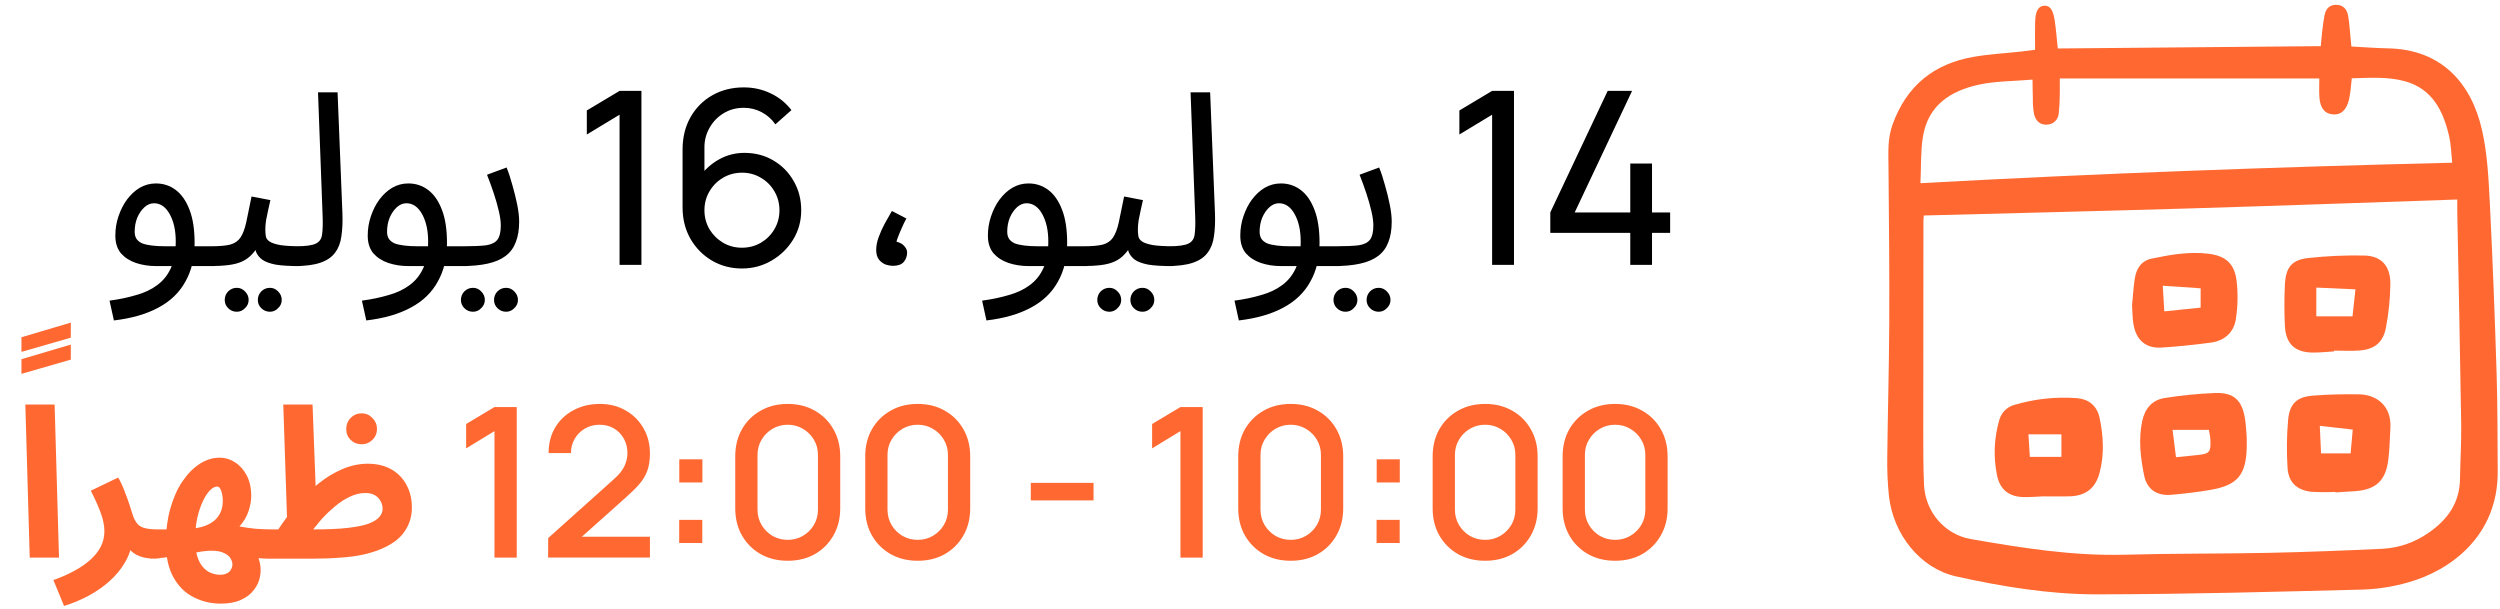 <?xml version="1.0" encoding="UTF-8"?> <svg xmlns="http://www.w3.org/2000/svg" width="538" height="131" viewBox="0 0 538 131" fill="none"><g clip-path="url(#clip0_2340_3083)"><path d="M437.95 10.72C437.95 8.611 437.907 6.677 437.961 4.745C438.028 2.364 438.638 1.322 439.888 1.237C441.137 1.152 441.828 2.063 442.183 4.473C442.456 6.306 442.595 8.158 442.839 10.431L499.432 9.932C499.548 8.718 499.63 7.626 499.76 6.54C499.894 5.435 500.029 4.325 500.252 3.235C500.522 1.914 501.294 1.054 502.689 1.041C504.205 1.027 505.074 1.953 505.317 3.377C505.597 5.026 505.691 6.709 505.863 8.377C505.91 8.829 505.95 9.281 506.019 10.002C508.69 10.143 511.289 10.358 513.889 10.405C525.369 10.615 531.84 17.851 534.139 28.03C535.296 33.155 535.548 38.536 535.816 43.822C536.439 56.112 536.894 68.414 537.28 80.711C537.498 87.602 537.447 94.504 537.504 101.401C537.619 115.345 527.296 122.806 518.222 125.334C515.068 126.241 511.821 126.758 508.548 126.875C489.445 127.354 470.338 127.888 451.231 127.902C441.041 127.909 430.918 126.25 420.95 124.04C413.299 122.344 407.402 115.068 406.488 106.652C406.208 103.87 406.092 101.074 406.141 98.277C406.242 88.674 406.527 79.073 406.567 69.47C406.615 58.283 406.507 47.095 406.403 35.908C406.375 32.84 406.181 29.859 407.268 26.829C410.299 18.38 416.24 13.711 424.697 12.238C428.096 11.645 431.563 11.464 434.998 11.089C435.89 10.992 436.771 10.868 437.95 10.72ZM528.806 42.937C509.377 43.589 490.384 44.282 471.387 44.848C452.313 45.419 433.232 45.868 414.012 46.374C413.992 46.611 413.924 47.058 413.924 47.504C413.906 62.425 413.894 77.346 413.889 92.267C413.889 96.273 413.869 100.285 414.047 104.285C414.162 107.103 415.21 109.797 417.018 111.924C418.826 114.051 421.286 115.483 423.994 115.986C435.034 117.903 446.067 119.683 457.337 119.371C467.616 119.086 477.904 119.186 488.185 118.972C496.369 118.804 504.55 118.477 512.725 118.097C516.29 117.907 519.735 116.705 522.672 114.624C526.637 111.886 529.301 108.302 529.388 103.14C529.455 99.135 529.708 95.13 529.647 91.126C529.416 75.93 529.09 60.735 528.803 45.54C528.79 44.622 528.807 43.705 528.807 42.937H528.806ZM413.281 39.421C451.754 37.315 489.618 35.943 527.717 35.014C527.498 33.028 527.469 31.148 527.061 29.36C525.799 23.849 523.439 19.132 517.577 17.495C513.858 16.457 510.044 16.757 506.1 16.849C506.012 17.738 505.955 18.464 505.863 19.184C505.787 19.925 505.671 20.66 505.515 21.387C504.96 23.698 503.821 24.748 502.067 24.623C500.3 24.499 499.291 23.285 499.131 20.906C499.04 19.548 499.115 18.178 499.115 16.882H443.268C443.268 18.206 443.293 19.212 443.262 20.214C443.261 21.609 443.188 23.003 443.044 24.39C442.993 25.054 442.7 25.673 442.222 26.124C441.744 26.574 441.117 26.823 440.467 26.819C438.937 26.913 438.068 25.922 437.729 24.575C437.531 23.479 437.445 22.364 437.473 21.25C437.424 19.994 437.424 18.737 437.397 17.131C433.26 17.489 429.476 17.431 425.865 18.216C419.859 19.523 414.921 22.577 413.811 29.439C413.3 32.61 413.447 35.893 413.281 39.421Z" fill="#FF6830"></path><path d="M439.607 106.815C438.804 106.85 437.263 106.983 435.722 106.977C432.381 106.969 430.343 105.42 429.722 102.103C428.965 98.258 429.132 94.283 430.208 90.518C430.409 89.704 430.82 88.96 431.398 88.365C431.977 87.769 432.701 87.344 433.495 87.135C437.86 85.833 442.416 85.343 446.95 85.686C449.379 85.859 451.258 87.245 451.814 89.855C452.657 93.798 452.883 97.783 451.835 101.73C450.956 105.041 448.876 106.677 445.517 106.804C443.797 106.868 442.072 106.815 439.607 106.815ZM443.618 93.472H436.521L436.821 98.314H443.618V93.472Z" fill="#FF6830"></path><path d="M483.499 94.26C483.499 95.209 483.511 95.769 483.499 96.328C483.348 102.126 481.528 104.381 475.93 105.38C473.069 105.891 470.171 106.229 467.276 106.478C464.136 106.75 462.029 105.318 461.413 102.3C460.635 98.467 460.178 94.577 460.997 90.654C461.573 87.897 463.163 86.061 465.848 85.651C469.438 85.077 473.058 84.717 476.689 84.572C480.743 84.44 482.506 86.123 483.138 90.196C483.361 91.664 483.403 93.162 483.499 94.26ZM475.362 92.502H467.534C467.796 94.593 468.031 96.46 468.274 98.393C470.035 98.218 471.475 98.086 472.911 97.927C475.513 97.64 475.794 97.311 475.67 94.597C475.64 93.966 475.487 93.341 475.36 92.502H475.362Z" fill="#FF6830"></path><path d="M502.581 105.861C500.858 105.941 499.132 105.931 497.41 105.829C494.288 105.493 492.469 103.803 492.282 100.675C492.059 97.238 492.1 93.789 492.404 90.358C492.732 86.85 494.284 85.419 497.721 85.142C501.067 84.873 504.44 84.796 507.797 84.867C511.34 84.942 514.678 87.276 514.415 92.051C514.287 94.375 514.247 96.713 513.955 99.017C513.396 103.421 511.29 105.354 506.936 105.689C505.486 105.801 504.033 105.878 502.582 105.972L502.581 105.861ZM499.217 91.641C499.326 94.025 499.409 95.832 499.49 97.574H505.852C506.016 95.773 506.151 94.232 506.311 92.439L499.217 91.641Z" fill="#FF6830"></path><path d="M502.3 75.622C500.759 75.711 499.217 75.886 497.678 75.871C493.879 75.834 491.901 73.996 491.712 70.147C491.565 67.173 491.565 64.194 491.712 61.22C491.899 57.498 493.207 55.904 496.799 55.519C500.768 55.089 504.759 54.911 508.749 54.988C512.453 55.065 514.426 57.198 514.407 61.071C514.366 64.227 514.05 67.374 513.461 70.472C512.87 73.698 510.975 75.198 507.74 75.431C505.936 75.561 504.113 75.454 502.298 75.454L502.3 75.622ZM498.474 68.075H506.259C506.47 66.151 506.657 64.443 506.894 62.267L498.474 61.887V68.075Z" fill="#FF6830"></path><path d="M458.815 65.728C458.997 63.879 459.112 61.923 459.4 59.992C459.728 57.807 460.791 56.12 463.062 55.647C467.079 54.81 471.118 54.101 475.243 54.603C478.846 55.041 480.8 56.612 481.3 60.295C481.633 63.051 481.589 65.841 481.169 68.585C480.748 71.554 478.696 73.338 475.783 73.728C472.268 74.199 468.733 74.573 465.195 74.796C461.776 75.012 459.706 73.224 459.116 69.738C458.9 68.461 458.915 67.143 458.815 65.728ZM473.578 62.045L465.423 61.492C465.551 63.571 465.648 65.173 465.761 67.008L473.576 66.203L473.578 62.045Z" fill="#FF6830"></path></g><path d="M24.509 68.96L23.573 64.696C25.653 64.419 27.56 64.02 29.293 63.5C31.061 63.015 32.569 62.304 33.817 61.368C35.1 60.432 36.088 59.201 36.781 57.676C37.475 56.151 37.821 54.244 37.821 51.956C37.821 49.599 37.388 47.64 36.521 46.08C35.655 44.52 34.528 43.74 33.141 43.74C32.413 43.74 31.737 44.017 31.113 44.572C30.489 45.127 29.969 45.872 29.553 46.808C29.172 47.744 28.981 48.767 28.981 49.876C28.981 50.5 29.12 51.02 29.397 51.436C29.675 51.817 30.073 52.129 30.593 52.372C31.148 52.58 31.841 52.736 32.673 52.84C33.505 52.944 34.476 52.996 35.585 52.996H46.557C47.285 52.996 47.805 53.204 48.117 53.62C48.464 54.001 48.637 54.469 48.637 55.024C48.637 55.579 48.395 56.099 47.909 56.584C47.424 57.035 46.8 57.26 46.037 57.26H33.609C32.049 57.26 30.593 57.035 29.241 56.584C27.924 56.133 26.849 55.44 26.017 54.504C25.22 53.533 24.821 52.268 24.821 50.708C24.821 49.252 25.047 47.865 25.497 46.548C25.948 45.196 26.555 44 27.317 42.96C28.115 41.885 29.033 41.036 30.073 40.412C31.148 39.788 32.309 39.476 33.557 39.476C35.152 39.476 36.573 39.944 37.821 40.88C39.069 41.816 40.057 43.237 40.785 45.144C41.513 47.016 41.877 49.391 41.877 52.268C41.877 55.492 41.219 58.265 39.901 60.588C38.619 62.945 36.677 64.817 34.077 66.204C31.512 67.591 28.323 68.509 24.509 68.96ZM44.981 57.26L45.501 52.996C47.234 52.996 48.586 52.875 49.557 52.632C50.527 52.355 51.255 51.852 51.741 51.124C52.261 50.361 52.677 49.269 52.989 47.848C53.301 46.427 53.682 44.572 54.133 42.284L58.189 43.064C58.05 43.688 57.894 44.381 57.721 45.144C57.547 45.907 57.391 46.669 57.253 47.432C57.149 48.16 57.097 48.801 57.097 49.356C57.097 49.876 57.131 50.361 57.201 50.812C57.27 51.263 57.53 51.644 57.981 51.956C58.431 52.268 59.194 52.528 60.269 52.736C61.343 52.909 62.886 52.996 64.897 52.996C65.625 52.996 66.145 53.204 66.457 53.62C66.803 54.001 66.977 54.469 66.977 55.024C66.977 55.579 66.734 56.099 66.249 56.584C65.763 57.035 65.139 57.26 64.377 57.26C62.262 57.26 60.581 57.156 59.333 56.948C58.085 56.705 57.131 56.359 56.473 55.908C55.849 55.457 55.398 54.903 55.121 54.244C54.878 53.551 54.687 52.753 54.549 51.852L56.109 51.956C55.554 53.065 54.947 53.967 54.289 54.66C53.665 55.353 52.937 55.891 52.105 56.272C51.273 56.653 50.267 56.913 49.089 57.052C47.945 57.191 46.575 57.26 44.981 57.26ZM58.085 67.088C57.357 67.088 56.733 66.828 56.213 66.308C55.727 65.823 55.485 65.233 55.485 64.54C55.485 63.847 55.727 63.24 56.213 62.72C56.733 62.2 57.357 61.94 58.085 61.94C58.778 61.94 59.367 62.2 59.853 62.72C60.373 63.24 60.633 63.847 60.633 64.54C60.633 65.233 60.373 65.823 59.853 66.308C59.367 66.828 58.778 67.088 58.085 67.088ZM50.961 67.088C50.233 67.088 49.609 66.828 49.089 66.308C48.603 65.823 48.361 65.233 48.361 64.54C48.361 63.847 48.603 63.24 49.089 62.72C49.609 62.2 50.233 61.94 50.961 61.94C51.654 61.94 52.243 62.2 52.729 62.72C53.249 63.24 53.509 63.847 53.509 64.54C53.509 65.233 53.249 65.823 52.729 66.308C52.243 66.828 51.654 67.088 50.961 67.088ZM63.339 57.26L63.807 52.996C65.783 52.996 67.17 52.805 67.967 52.424C68.765 52.043 69.215 51.367 69.319 50.396C69.458 49.425 69.493 48.073 69.423 46.34L68.435 19.872H72.647L73.687 45.872C73.757 47.709 73.687 49.339 73.479 50.76C73.306 52.181 72.855 53.377 72.127 54.348C71.434 55.319 70.377 56.047 68.955 56.532C67.569 57.017 65.697 57.26 63.339 57.26ZM78.823 68.96L77.887 64.696C79.967 64.419 81.874 64.02 83.607 63.5C85.375 63.015 86.883 62.304 88.131 61.368C89.414 60.432 90.402 59.201 91.095 57.676C91.788 56.151 92.135 54.244 92.135 51.956C92.135 49.599 91.702 47.64 90.835 46.08C89.968 44.52 88.842 43.74 87.455 43.74C86.727 43.74 86.051 44.017 85.427 44.572C84.803 45.127 84.283 45.872 83.867 46.808C83.486 47.744 83.295 48.767 83.295 49.876C83.295 50.5 83.434 51.02 83.711 51.436C83.988 51.817 84.387 52.129 84.907 52.372C85.462 52.58 86.155 52.736 86.987 52.84C87.819 52.944 88.79 52.996 89.899 52.996H100.871C101.599 52.996 102.119 53.204 102.431 53.62C102.778 54.001 102.951 54.469 102.951 55.024C102.951 55.579 102.708 56.099 102.223 56.584C101.738 57.035 101.114 57.26 100.351 57.26H87.923C86.363 57.26 84.907 57.035 83.555 56.584C82.238 56.133 81.163 55.44 80.331 54.504C79.534 53.533 79.135 52.268 79.135 50.708C79.135 49.252 79.36 47.865 79.811 46.548C80.262 45.196 80.868 44 81.631 42.96C82.428 41.885 83.347 41.036 84.387 40.412C85.462 39.788 86.623 39.476 87.871 39.476C89.466 39.476 90.887 39.944 92.135 40.88C93.383 41.816 94.371 43.237 95.099 45.144C95.827 47.016 96.191 49.391 96.191 52.268C96.191 55.492 95.532 58.265 94.215 60.588C92.932 62.945 90.991 64.817 88.391 66.204C85.826 67.591 82.636 68.509 78.823 68.96ZM99.294 57.26L99.814 52.996C101.86 52.996 103.454 52.927 104.598 52.788C105.742 52.615 106.557 52.216 107.042 51.592C107.528 50.933 107.77 49.911 107.77 48.524C107.77 47.657 107.632 46.635 107.354 45.456C107.077 44.243 106.713 42.96 106.262 41.608C105.812 40.256 105.326 38.921 104.806 37.604L109.018 36.044C109.469 37.153 109.885 38.419 110.266 39.84C110.682 41.261 111.029 42.665 111.306 44.052C111.584 45.439 111.722 46.652 111.722 47.692C111.722 49.425 111.48 50.899 110.994 52.112C110.544 53.325 109.816 54.313 108.81 55.076C107.805 55.839 106.505 56.393 104.91 56.74C103.35 57.087 101.478 57.26 99.294 57.26ZM108.914 67.088C108.186 67.088 107.562 66.828 107.042 66.308C106.557 65.823 106.314 65.233 106.314 64.54C106.314 63.847 106.557 63.24 107.042 62.72C107.562 62.2 108.186 61.94 108.914 61.94C109.608 61.94 110.197 62.2 110.682 62.72C111.202 63.24 111.462 63.847 111.462 64.54C111.462 65.233 111.202 65.823 110.682 66.308C110.197 66.828 109.608 67.088 108.914 67.088ZM101.79 67.088C101.062 67.088 100.438 66.828 99.918 66.308C99.433 65.823 99.19 65.233 99.19 64.54C99.19 63.847 99.433 63.24 99.918 62.72C100.438 62.2 101.062 61.94 101.79 61.94C102.484 61.94 103.073 62.2 103.558 62.72C104.078 63.24 104.338 63.847 104.338 64.54C104.338 65.233 104.078 65.823 103.558 66.308C103.073 66.828 102.484 67.088 101.79 67.088ZM133.33 57V24.682L126.284 28.946V23.772L133.33 19.56H138.036V57H133.33ZM159.655 57.78C157.28 57.78 155.122 57.208 153.181 56.064C151.257 54.92 149.723 53.36 148.579 51.384C147.452 49.391 146.889 47.146 146.889 44.65V32.196C146.889 29.579 147.452 27.265 148.579 25.254C149.723 23.226 151.283 21.649 153.259 20.522C155.252 19.378 157.523 18.806 160.071 18.806C162.133 18.806 164.049 19.231 165.817 20.08C167.602 20.912 169.101 22.117 170.315 23.694L166.857 26.762C166.111 25.67 165.141 24.803 163.945 24.162C162.749 23.521 161.457 23.2 160.071 23.2C158.424 23.2 156.959 23.599 155.677 24.396C154.411 25.176 153.415 26.216 152.687 27.516C151.959 28.799 151.595 30.185 151.595 31.676V39.19L150.581 38.046C151.673 36.486 153.059 35.238 154.741 34.302C156.422 33.366 158.242 32.898 160.201 32.898C162.523 32.898 164.603 33.444 166.441 34.536C168.295 35.628 169.751 37.11 170.809 38.982C171.883 40.837 172.421 42.925 172.421 45.248C172.421 47.571 171.84 49.677 170.679 51.566C169.517 53.455 167.966 54.963 166.025 56.09C164.101 57.217 161.977 57.78 159.655 57.78ZM159.655 53.308C161.145 53.308 162.506 52.953 163.737 52.242C164.967 51.514 165.938 50.543 166.649 49.33C167.377 48.099 167.741 46.739 167.741 45.248C167.741 43.757 167.377 42.397 166.649 41.166C165.938 39.935 164.967 38.965 163.737 38.254C162.523 37.526 161.171 37.162 159.681 37.162C158.19 37.162 156.829 37.526 155.599 38.254C154.385 38.965 153.415 39.935 152.687 41.166C151.959 42.397 151.595 43.757 151.595 45.248C151.595 46.721 151.95 48.073 152.661 49.304C153.389 50.517 154.359 51.488 155.573 52.216C156.803 52.944 158.164 53.308 159.655 53.308ZM192.144 57.208C191.693 57.208 191.19 57.121 190.636 56.948C190.081 56.74 189.596 56.393 189.18 55.908C188.764 55.388 188.556 54.677 188.556 53.776C188.556 52.944 188.729 52.043 189.076 51.072C189.422 50.101 189.856 49.131 190.376 48.16C190.93 47.155 191.45 46.236 191.936 45.404L195.056 47.016C194.709 47.64 194.38 48.316 194.068 49.044C193.756 49.737 193.496 50.361 193.288 50.916C193.08 51.436 192.958 51.8 192.924 52.008C193.721 52.216 194.293 52.545 194.64 52.996C195.021 53.412 195.212 53.863 195.212 54.348C195.212 55.111 194.969 55.787 194.484 56.376C193.998 56.931 193.218 57.208 192.144 57.208ZM212.284 68.96L211.348 64.696C213.428 64.419 215.335 64.02 217.068 63.5C218.836 63.015 220.344 62.304 221.592 61.368C222.875 60.432 223.863 59.201 224.556 57.676C225.25 56.151 225.596 54.244 225.596 51.956C225.596 49.599 225.163 47.64 224.296 46.08C223.43 44.52 222.303 43.74 220.916 43.74C220.188 43.74 219.512 44.017 218.888 44.572C218.264 45.127 217.744 45.872 217.328 46.808C216.947 47.744 216.756 48.767 216.756 49.876C216.756 50.5 216.895 51.02 217.172 51.436C217.45 51.817 217.848 52.129 218.368 52.372C218.923 52.58 219.616 52.736 220.448 52.84C221.28 52.944 222.251 52.996 223.36 52.996H234.332C235.06 52.996 235.58 53.204 235.892 53.62C236.239 54.001 236.412 54.469 236.412 55.024C236.412 55.579 236.17 56.099 235.684 56.584C235.199 57.035 234.575 57.26 233.812 57.26H221.384C219.824 57.26 218.368 57.035 217.016 56.584C215.699 56.133 214.624 55.44 213.792 54.504C212.995 53.533 212.596 52.268 212.596 50.708C212.596 49.252 212.822 47.865 213.272 46.548C213.723 45.196 214.33 44 215.092 42.96C215.89 41.885 216.808 41.036 217.848 40.412C218.923 39.788 220.084 39.476 221.332 39.476C222.927 39.476 224.348 39.944 225.596 40.88C226.844 41.816 227.832 43.237 228.56 45.144C229.288 47.016 229.652 49.391 229.652 52.268C229.652 55.492 228.994 58.265 227.676 60.588C226.394 62.945 224.452 64.817 221.852 66.204C219.287 67.591 216.098 68.509 212.284 68.96ZM232.756 57.26L233.276 52.996C235.009 52.996 236.361 52.875 237.332 52.632C238.302 52.355 239.03 51.852 239.516 51.124C240.036 50.361 240.452 49.269 240.764 47.848C241.076 46.427 241.457 44.572 241.908 42.284L245.964 43.064C245.825 43.688 245.669 44.381 245.496 45.144C245.322 45.907 245.166 46.669 245.028 47.432C244.924 48.16 244.872 48.801 244.872 49.356C244.872 49.876 244.906 50.361 244.976 50.812C245.045 51.263 245.305 51.644 245.756 51.956C246.206 52.268 246.969 52.528 248.044 52.736C249.118 52.909 250.661 52.996 252.672 52.996C253.4 52.996 253.92 53.204 254.232 53.62C254.578 54.001 254.752 54.469 254.752 55.024C254.752 55.579 254.509 56.099 254.024 56.584C253.538 57.035 252.914 57.26 252.152 57.26C250.037 57.26 248.356 57.156 247.108 56.948C245.86 56.705 244.906 56.359 244.248 55.908C243.624 55.457 243.173 54.903 242.896 54.244C242.653 53.551 242.462 52.753 242.324 51.852L243.884 51.956C243.329 53.065 242.722 53.967 242.064 54.66C241.44 55.353 240.712 55.891 239.88 56.272C239.048 56.653 238.042 56.913 236.864 57.052C235.72 57.191 234.35 57.26 232.756 57.26ZM245.86 67.088C245.132 67.088 244.508 66.828 243.988 66.308C243.502 65.823 243.26 65.233 243.26 64.54C243.26 63.847 243.502 63.24 243.988 62.72C244.508 62.2 245.132 61.94 245.86 61.94C246.553 61.94 247.142 62.2 247.628 62.72C248.148 63.24 248.408 63.847 248.408 64.54C248.408 65.233 248.148 65.823 247.628 66.308C247.142 66.828 246.553 67.088 245.86 67.088ZM238.736 67.088C238.008 67.088 237.384 66.828 236.864 66.308C236.378 65.823 236.136 65.233 236.136 64.54C236.136 63.847 236.378 63.24 236.864 62.72C237.384 62.2 238.008 61.94 238.736 61.94C239.429 61.94 240.018 62.2 240.504 62.72C241.024 63.24 241.284 63.847 241.284 64.54C241.284 65.233 241.024 65.823 240.504 66.308C240.018 66.828 239.429 67.088 238.736 67.088ZM251.114 57.26L251.582 52.996C253.558 52.996 254.945 52.805 255.742 52.424C256.539 52.043 256.99 51.367 257.094 50.396C257.233 49.425 257.267 48.073 257.198 46.34L256.21 19.872H260.422L261.462 45.872C261.531 47.709 261.462 49.339 261.254 50.76C261.081 52.181 260.63 53.377 259.902 54.348C259.209 55.319 258.151 56.047 256.73 56.532C255.343 57.017 253.471 57.26 251.114 57.26ZM266.598 68.96L265.662 64.696C267.742 64.419 269.649 64.02 271.382 63.5C273.15 63.015 274.658 62.304 275.906 61.368C277.189 60.432 278.177 59.201 278.87 57.676C279.563 56.151 279.91 54.244 279.91 51.956C279.91 49.599 279.477 47.64 278.61 46.08C277.743 44.52 276.617 43.74 275.23 43.74C274.502 43.74 273.826 44.017 273.202 44.572C272.578 45.127 272.058 45.872 271.642 46.808C271.261 47.744 271.07 48.767 271.07 49.876C271.07 50.5 271.209 51.02 271.486 51.436C271.763 51.817 272.162 52.129 272.682 52.372C273.237 52.58 273.93 52.736 274.762 52.84C275.594 52.944 276.565 52.996 277.674 52.996H288.646C289.374 52.996 289.894 53.204 290.206 53.62C290.553 54.001 290.726 54.469 290.726 55.024C290.726 55.579 290.483 56.099 289.998 56.584C289.513 57.035 288.889 57.26 288.126 57.26H275.698C274.138 57.26 272.682 57.035 271.33 56.584C270.013 56.133 268.938 55.44 268.106 54.504C267.309 53.533 266.91 52.268 266.91 50.708C266.91 49.252 267.135 47.865 267.586 46.548C268.037 45.196 268.643 44 269.406 42.96C270.203 41.885 271.122 41.036 272.162 40.412C273.237 39.788 274.398 39.476 275.646 39.476C277.241 39.476 278.662 39.944 279.91 40.88C281.158 41.816 282.146 43.237 282.874 45.144C283.602 47.016 283.966 49.391 283.966 52.268C283.966 55.492 283.307 58.265 281.99 60.588C280.707 62.945 278.766 64.817 276.166 66.204C273.601 67.591 270.411 68.509 266.598 68.96ZM287.069 57.26L287.589 52.996C289.635 52.996 291.229 52.927 292.373 52.788C293.517 52.615 294.332 52.216 294.817 51.592C295.303 50.933 295.545 49.911 295.545 48.524C295.545 47.657 295.407 46.635 295.129 45.456C294.852 44.243 294.488 42.96 294.037 41.608C293.587 40.256 293.101 38.921 292.581 37.604L296.793 36.044C297.244 37.153 297.66 38.419 298.041 39.84C298.457 41.261 298.804 42.665 299.081 44.052C299.359 45.439 299.497 46.652 299.497 47.692C299.497 49.425 299.255 50.899 298.769 52.112C298.319 53.325 297.591 54.313 296.585 55.076C295.58 55.839 294.28 56.393 292.685 56.74C291.125 57.087 289.253 57.26 287.069 57.26ZM296.689 67.088C295.961 67.088 295.337 66.828 294.817 66.308C294.332 65.823 294.089 65.233 294.089 64.54C294.089 63.847 294.332 63.24 294.817 62.72C295.337 62.2 295.961 61.94 296.689 61.94C297.383 61.94 297.972 62.2 298.457 62.72C298.977 63.24 299.237 63.847 299.237 64.54C299.237 65.233 298.977 65.823 298.457 66.308C297.972 66.828 297.383 67.088 296.689 67.088ZM289.565 67.088C288.837 67.088 288.213 66.828 287.693 66.308C287.208 65.823 286.965 65.233 286.965 64.54C286.965 63.847 287.208 63.24 287.693 62.72C288.213 62.2 288.837 61.94 289.565 61.94C290.259 61.94 290.848 62.2 291.333 62.72C291.853 63.24 292.113 63.847 292.113 64.54C292.113 65.233 291.853 65.823 291.333 66.308C290.848 66.828 290.259 67.088 289.565 67.088ZM321.104 57V24.682L314.058 28.946V23.772L321.104 19.56H325.81V57H321.104ZM350.835 57V50.11H333.623V45.716L345.973 19.56H351.225L338.875 45.716H350.835V35.186H355.515V45.716H359.415V50.11H355.515V57H350.835Z" fill="black"></path><path d="M4.619 75.725V72.575L15.239 69.425V72.665L4.619 75.725ZM4.619 80.45V77.3L15.239 74.15V77.39L4.619 80.45ZM6.398 120L5.453 87.06H11.753L12.698 120H6.398ZM13.78 130.395L11.485 124.815C13.075 124.275 14.53 123.645 15.85 122.925C17.2 122.205 18.37 121.41 19.36 120.54C20.35 119.67 21.115 118.725 21.655 117.705C22.195 116.655 22.465 115.53 22.465 114.33C22.465 113.07 22.18 111.69 21.61 110.19C21.04 108.69 20.35 107.16 19.54 105.6L25.435 102.765C25.975 103.695 26.44 104.7 26.83 105.78C27.25 106.83 27.595 107.775 27.865 108.615C28.135 109.455 28.315 110.025 28.405 110.325C28.825 111.765 29.395 112.725 30.115 113.205C30.865 113.685 32.065 113.925 33.715 113.925C34.855 113.925 35.665 114.225 36.145 114.825C36.655 115.395 36.91 116.115 36.91 116.985C36.91 117.915 36.595 118.695 35.965 119.325C35.335 119.925 34.435 120.225 33.265 120.225C32.035 120.225 30.955 120.045 30.025 119.685C29.095 119.325 28.345 118.8 27.775 118.11C27.235 117.42 26.89 116.61 26.74 115.68L28.405 116.625C28.225 118.215 27.7 119.715 26.83 121.125C25.99 122.565 24.895 123.885 23.545 125.085C22.195 126.285 20.68 127.335 19 128.235C17.32 129.135 15.58 129.855 13.78 130.395ZM47.539 129.9C45.409 129.9 43.444 129.435 41.644 128.505C39.844 127.605 38.404 126.18 37.324 124.23C36.244 122.31 35.704 119.835 35.704 116.805C35.704 114.135 36.019 111.69 36.649 109.47C37.279 107.22 38.134 105.285 39.214 103.665C40.324 102.015 41.569 100.74 42.949 99.84C44.329 98.94 45.784 98.49 47.314 98.49C48.454 98.49 49.534 98.82 50.554 99.48C51.574 100.11 52.414 101.04 53.074 102.27C53.734 103.5 54.064 105 54.064 106.77C54.064 107.73 53.869 108.81 53.479 110.01C53.089 111.21 52.399 112.35 51.409 113.43C50.449 114.48 49.099 115.32 47.359 115.95L48.439 112.395C49.399 112.755 50.434 113.055 51.544 113.295C52.654 113.505 53.809 113.67 55.009 113.79C56.209 113.88 57.379 113.925 58.519 113.925C59.659 113.925 60.469 114.225 60.949 114.825C61.459 115.395 61.714 116.115 61.714 116.985C61.714 117.915 61.399 118.695 60.769 119.325C60.139 119.925 59.239 120.225 58.069 120.225C57.229 120.225 56.269 120.18 55.189 120.09C54.139 120 53.104 119.88 52.084 119.73C51.094 119.58 50.254 119.415 49.564 119.235L54.469 118.11C55.159 118.95 55.624 119.88 55.864 120.9C56.134 121.95 56.164 123 55.954 124.05C55.774 125.1 55.339 126.06 54.649 126.93C53.989 127.83 53.059 128.55 51.859 129.09C50.689 129.63 49.249 129.9 47.539 129.9ZM32.419 120.225L32.869 113.925C33.379 113.925 34.054 113.925 34.894 113.925C35.764 113.925 36.529 113.925 37.189 113.925L37.684 119.64C36.814 119.82 35.869 119.955 34.849 120.045C33.859 120.165 33.049 120.225 32.419 120.225ZM47.359 123.69C47.959 123.69 48.454 123.585 48.844 123.375C49.234 123.195 49.519 122.925 49.699 122.565C49.909 122.235 50.014 121.86 50.014 121.44C50.014 121.08 49.894 120.675 49.654 120.225C49.414 119.775 48.964 119.385 48.304 119.055C47.644 118.695 46.699 118.515 45.469 118.515C45.019 118.515 44.524 118.545 43.984 118.605C43.474 118.665 42.919 118.755 42.319 118.875C41.719 118.965 41.104 119.085 40.474 119.235L40.699 113.835C41.839 113.745 42.859 113.565 43.759 113.295C44.659 112.995 45.409 112.605 46.009 112.125C46.639 111.615 47.119 111 47.449 110.28C47.779 109.56 47.944 108.72 47.944 107.76C47.944 107.28 47.899 106.815 47.809 106.365C47.719 105.885 47.584 105.495 47.404 105.195C47.224 104.865 46.999 104.7 46.729 104.7C46.249 104.7 45.739 104.97 45.199 105.51C44.659 106.05 44.149 106.83 43.669 107.85C43.189 108.84 42.784 110.04 42.454 111.45C42.154 112.83 42.004 114.375 42.004 116.085C42.004 117.525 42.154 118.74 42.454 119.73C42.754 120.69 43.159 121.455 43.669 122.025C44.179 122.625 44.749 123.045 45.379 123.285C46.039 123.555 46.699 123.69 47.359 123.69ZM57.227 120.225L57.677 113.925H67.757C70.577 113.925 72.917 113.82 74.777 113.61C76.667 113.4 78.167 113.1 79.277 112.71C80.387 112.29 81.167 111.81 81.617 111.27C82.097 110.73 82.337 110.145 82.337 109.515C82.337 108.945 82.202 108.405 81.932 107.895C81.662 107.355 81.257 106.92 80.717 106.59C80.177 106.26 79.472 106.095 78.602 106.095C77.492 106.095 76.382 106.365 75.272 106.905C74.162 107.415 73.082 108.12 72.032 109.02C70.982 109.89 69.977 110.865 69.017 111.945C68.087 113.025 67.232 114.12 66.452 115.23L59.657 114.285C60.917 112.335 62.282 110.49 63.752 108.75C65.252 106.98 66.827 105.435 68.477 104.115C70.157 102.765 71.882 101.715 73.652 100.965C75.452 100.185 77.282 99.795 79.142 99.795C81.122 99.795 82.817 100.2 84.227 101.01C85.637 101.82 86.717 102.93 87.467 104.34C88.247 105.75 88.637 107.385 88.637 109.245C88.637 111.195 88.082 112.95 86.972 114.51C85.892 116.07 84.047 117.36 81.437 118.38C80.327 118.8 79.127 119.145 77.837 119.415C76.547 119.685 75.032 119.88 73.292 120C71.552 120.15 69.467 120.225 67.037 120.225H57.227ZM61.907 115.635L60.962 87.06H67.262L68.072 108.66L61.907 115.635ZM77.837 95.61C76.907 95.61 76.112 95.295 75.452 94.665C74.822 94.035 74.507 93.255 74.507 92.325C74.507 91.395 74.822 90.6 75.452 89.94C76.112 89.28 76.907 88.95 77.837 88.95C78.737 88.95 79.502 89.28 80.132 89.94C80.792 90.6 81.122 91.395 81.122 92.325C81.122 93.255 80.792 94.035 80.132 94.665C79.502 95.295 78.737 95.61 77.837 95.61ZM106.412 120V92.775L100.314 96.487V91.245L106.412 87.6H111.204V120H106.412ZM117.949 119.977L117.971 115.792L132.079 103.147C133.219 102.142 133.991 101.182 134.396 100.267C134.816 99.353 135.026 98.438 135.026 97.522C135.026 96.368 134.771 95.332 134.261 94.418C133.751 93.487 133.046 92.752 132.146 92.213C131.246 91.672 130.211 91.403 129.041 91.403C127.841 91.403 126.769 91.688 125.824 92.257C124.894 92.812 124.166 93.555 123.641 94.485C123.116 95.415 122.861 96.42 122.876 97.5H118.061C118.061 95.4 118.534 93.562 119.479 91.987C120.439 90.397 121.751 89.16 123.416 88.275C125.081 87.375 126.986 86.925 129.131 86.925C131.171 86.925 133.001 87.39 134.621 88.32C136.241 89.235 137.516 90.495 138.446 92.1C139.391 93.705 139.864 95.535 139.864 97.59C139.864 99.075 139.669 100.335 139.279 101.37C138.889 102.405 138.304 103.365 137.524 104.25C136.744 105.135 135.769 106.095 134.599 107.13L123.709 116.85L123.191 115.5H139.864V119.977H117.949ZM146.16 116.85V111.877H151.132V116.85H146.16ZM146.182 103.822V98.85H151.155V103.822H146.182ZM169.521 120.675C167.316 120.675 165.366 120.195 163.671 119.235C161.976 118.26 160.641 116.925 159.666 115.23C158.706 113.535 158.226 111.585 158.226 109.38V98.22C158.226 96.015 158.706 94.065 159.666 92.37C160.641 90.675 161.976 89.347 163.671 88.388C165.366 87.412 167.316 86.925 169.521 86.925C171.726 86.925 173.676 87.412 175.371 88.388C177.066 89.347 178.393 90.675 179.353 92.37C180.328 94.065 180.816 96.015 180.816 98.22V109.38C180.816 111.585 180.328 113.535 179.353 115.23C178.393 116.925 177.066 118.26 175.371 119.235C173.676 120.195 171.726 120.675 169.521 120.675ZM169.521 116.175C170.721 116.175 171.808 115.89 172.783 115.32C173.773 114.735 174.561 113.955 175.146 112.98C175.731 111.99 176.023 110.887 176.023 109.672V97.882C176.023 96.683 175.731 95.595 175.146 94.62C174.561 93.63 173.773 92.85 172.783 92.28C171.808 91.695 170.721 91.403 169.521 91.403C168.321 91.403 167.226 91.695 166.236 92.28C165.261 92.85 164.481 93.63 163.896 94.62C163.311 95.595 163.018 96.683 163.018 97.882V109.672C163.018 110.887 163.311 111.99 163.896 112.98C164.481 113.955 165.261 114.735 166.236 115.32C167.226 115.89 168.321 116.175 169.521 116.175ZM197.493 120.675C195.288 120.675 193.338 120.195 191.643 119.235C189.948 118.26 188.613 116.925 187.638 115.23C186.678 113.535 186.198 111.585 186.198 109.38V98.22C186.198 96.015 186.678 94.065 187.638 92.37C188.613 90.675 189.948 89.347 191.643 88.388C193.338 87.412 195.288 86.925 197.493 86.925C199.698 86.925 201.648 87.412 203.343 88.388C205.038 89.347 206.365 90.675 207.325 92.37C208.3 94.065 208.788 96.015 208.788 98.22V109.38C208.788 111.585 208.3 113.535 207.325 115.23C206.365 116.925 205.038 118.26 203.343 119.235C201.648 120.195 199.698 120.675 197.493 120.675ZM197.493 116.175C198.693 116.175 199.78 115.89 200.755 115.32C201.745 114.735 202.533 113.955 203.118 112.98C203.703 111.99 203.995 110.887 203.995 109.672V97.882C203.995 96.683 203.703 95.595 203.118 94.62C202.533 93.63 201.745 92.85 200.755 92.28C199.78 91.695 198.693 91.403 197.493 91.403C196.293 91.403 195.198 91.695 194.208 92.28C193.233 92.85 192.453 93.63 191.868 94.62C191.283 95.595 190.99 96.683 190.99 97.882V109.672C190.99 110.887 191.283 111.99 191.868 112.98C192.453 113.955 193.233 114.735 194.208 115.32C195.198 115.89 196.293 116.175 197.493 116.175ZM221.829 107.692V103.912H235.329V107.692H221.829ZM254.031 120V92.775L247.934 96.487V91.245L254.031 87.6H258.824V120H254.031ZM277.763 120.675C275.558 120.675 273.608 120.195 271.913 119.235C270.218 118.26 268.883 116.925 267.908 115.23C266.948 113.535 266.468 111.585 266.468 109.38V98.22C266.468 96.015 266.948 94.065 267.908 92.37C268.883 90.675 270.218 89.347 271.913 88.388C273.608 87.412 275.558 86.925 277.763 86.925C279.968 86.925 281.918 87.412 283.613 88.388C285.308 89.347 286.636 90.675 287.596 92.37C288.571 94.065 289.058 96.015 289.058 98.22V109.38C289.058 111.585 288.571 113.535 287.596 115.23C286.636 116.925 285.308 118.26 283.613 119.235C281.918 120.195 279.968 120.675 277.763 120.675ZM277.763 116.175C278.963 116.175 280.051 115.89 281.026 115.32C282.016 114.735 282.803 113.955 283.388 112.98C283.973 111.99 284.266 110.887 284.266 109.672V97.882C284.266 96.683 283.973 95.595 283.388 94.62C282.803 93.63 282.016 92.85 281.026 92.28C280.051 91.695 278.963 91.403 277.763 91.403C276.563 91.403 275.468 91.695 274.478 92.28C273.503 92.85 272.723 93.63 272.138 94.62C271.553 95.595 271.261 96.683 271.261 97.882V109.672C271.261 110.887 271.553 111.99 272.138 112.98C272.723 113.955 273.503 114.735 274.478 115.32C275.468 115.89 276.563 116.175 277.763 116.175ZM296.24 116.85V111.877H301.213V116.85H296.24ZM296.263 103.822V98.85H301.235V103.822H296.263ZM319.601 120.675C317.396 120.675 315.446 120.195 313.751 119.235C312.056 118.26 310.721 116.925 309.746 115.23C308.786 113.535 308.306 111.585 308.306 109.38V98.22C308.306 96.015 308.786 94.065 309.746 92.37C310.721 90.675 312.056 89.347 313.751 88.388C315.446 87.412 317.396 86.925 319.601 86.925C321.806 86.925 323.756 87.412 325.451 88.388C327.146 89.347 328.473 90.675 329.433 92.37C330.408 94.065 330.896 96.015 330.896 98.22V109.38C330.896 111.585 330.408 113.535 329.433 115.23C328.473 116.925 327.146 118.26 325.451 119.235C323.756 120.195 321.806 120.675 319.601 120.675ZM319.601 116.175C320.801 116.175 321.888 115.89 322.863 115.32C323.853 114.735 324.641 113.955 325.226 112.98C325.811 111.99 326.103 110.887 326.103 109.672V97.882C326.103 96.683 325.811 95.595 325.226 94.62C324.641 93.63 323.853 92.85 322.863 92.28C321.888 91.695 320.801 91.403 319.601 91.403C318.401 91.403 317.306 91.695 316.316 92.28C315.341 92.85 314.561 93.63 313.976 94.62C313.391 95.595 313.098 96.683 313.098 97.882V109.672C313.098 110.887 313.391 111.99 313.976 112.98C314.561 113.955 315.341 114.735 316.316 115.32C317.306 115.89 318.401 116.175 319.601 116.175ZM347.573 120.675C345.368 120.675 343.418 120.195 341.723 119.235C340.028 118.26 338.693 116.925 337.718 115.23C336.758 113.535 336.278 111.585 336.278 109.38V98.22C336.278 96.015 336.758 94.065 337.718 92.37C338.693 90.675 340.028 89.347 341.723 88.388C343.418 87.412 345.368 86.925 347.573 86.925C349.778 86.925 351.728 87.412 353.423 88.388C355.118 89.347 356.445 90.675 357.405 92.37C358.38 94.065 358.868 96.015 358.868 98.22V109.38C358.868 111.585 358.38 113.535 357.405 115.23C356.445 116.925 355.118 118.26 353.423 119.235C351.728 120.195 349.778 120.675 347.573 120.675ZM347.573 116.175C348.773 116.175 349.86 115.89 350.835 115.32C351.825 114.735 352.613 113.955 353.198 112.98C353.783 111.99 354.075 110.887 354.075 109.672V97.882C354.075 96.683 353.783 95.595 353.198 94.62C352.613 93.63 351.825 92.85 350.835 92.28C349.86 91.695 348.773 91.403 347.573 91.403C346.373 91.403 345.278 91.695 344.288 92.28C343.313 92.85 342.533 93.63 341.948 94.62C341.363 95.595 341.07 96.683 341.07 97.882V109.672C341.07 110.887 341.363 111.99 341.948 112.98C342.533 113.955 343.313 114.735 344.288 115.32C345.278 115.89 346.373 116.175 347.573 116.175Z" fill="#FF6830"></path><defs><clipPath id="clip0_2340_3083"><rect width="131.715" height="127.72" fill="white" transform="translate(406 0.65)"></rect></clipPath></defs></svg> 